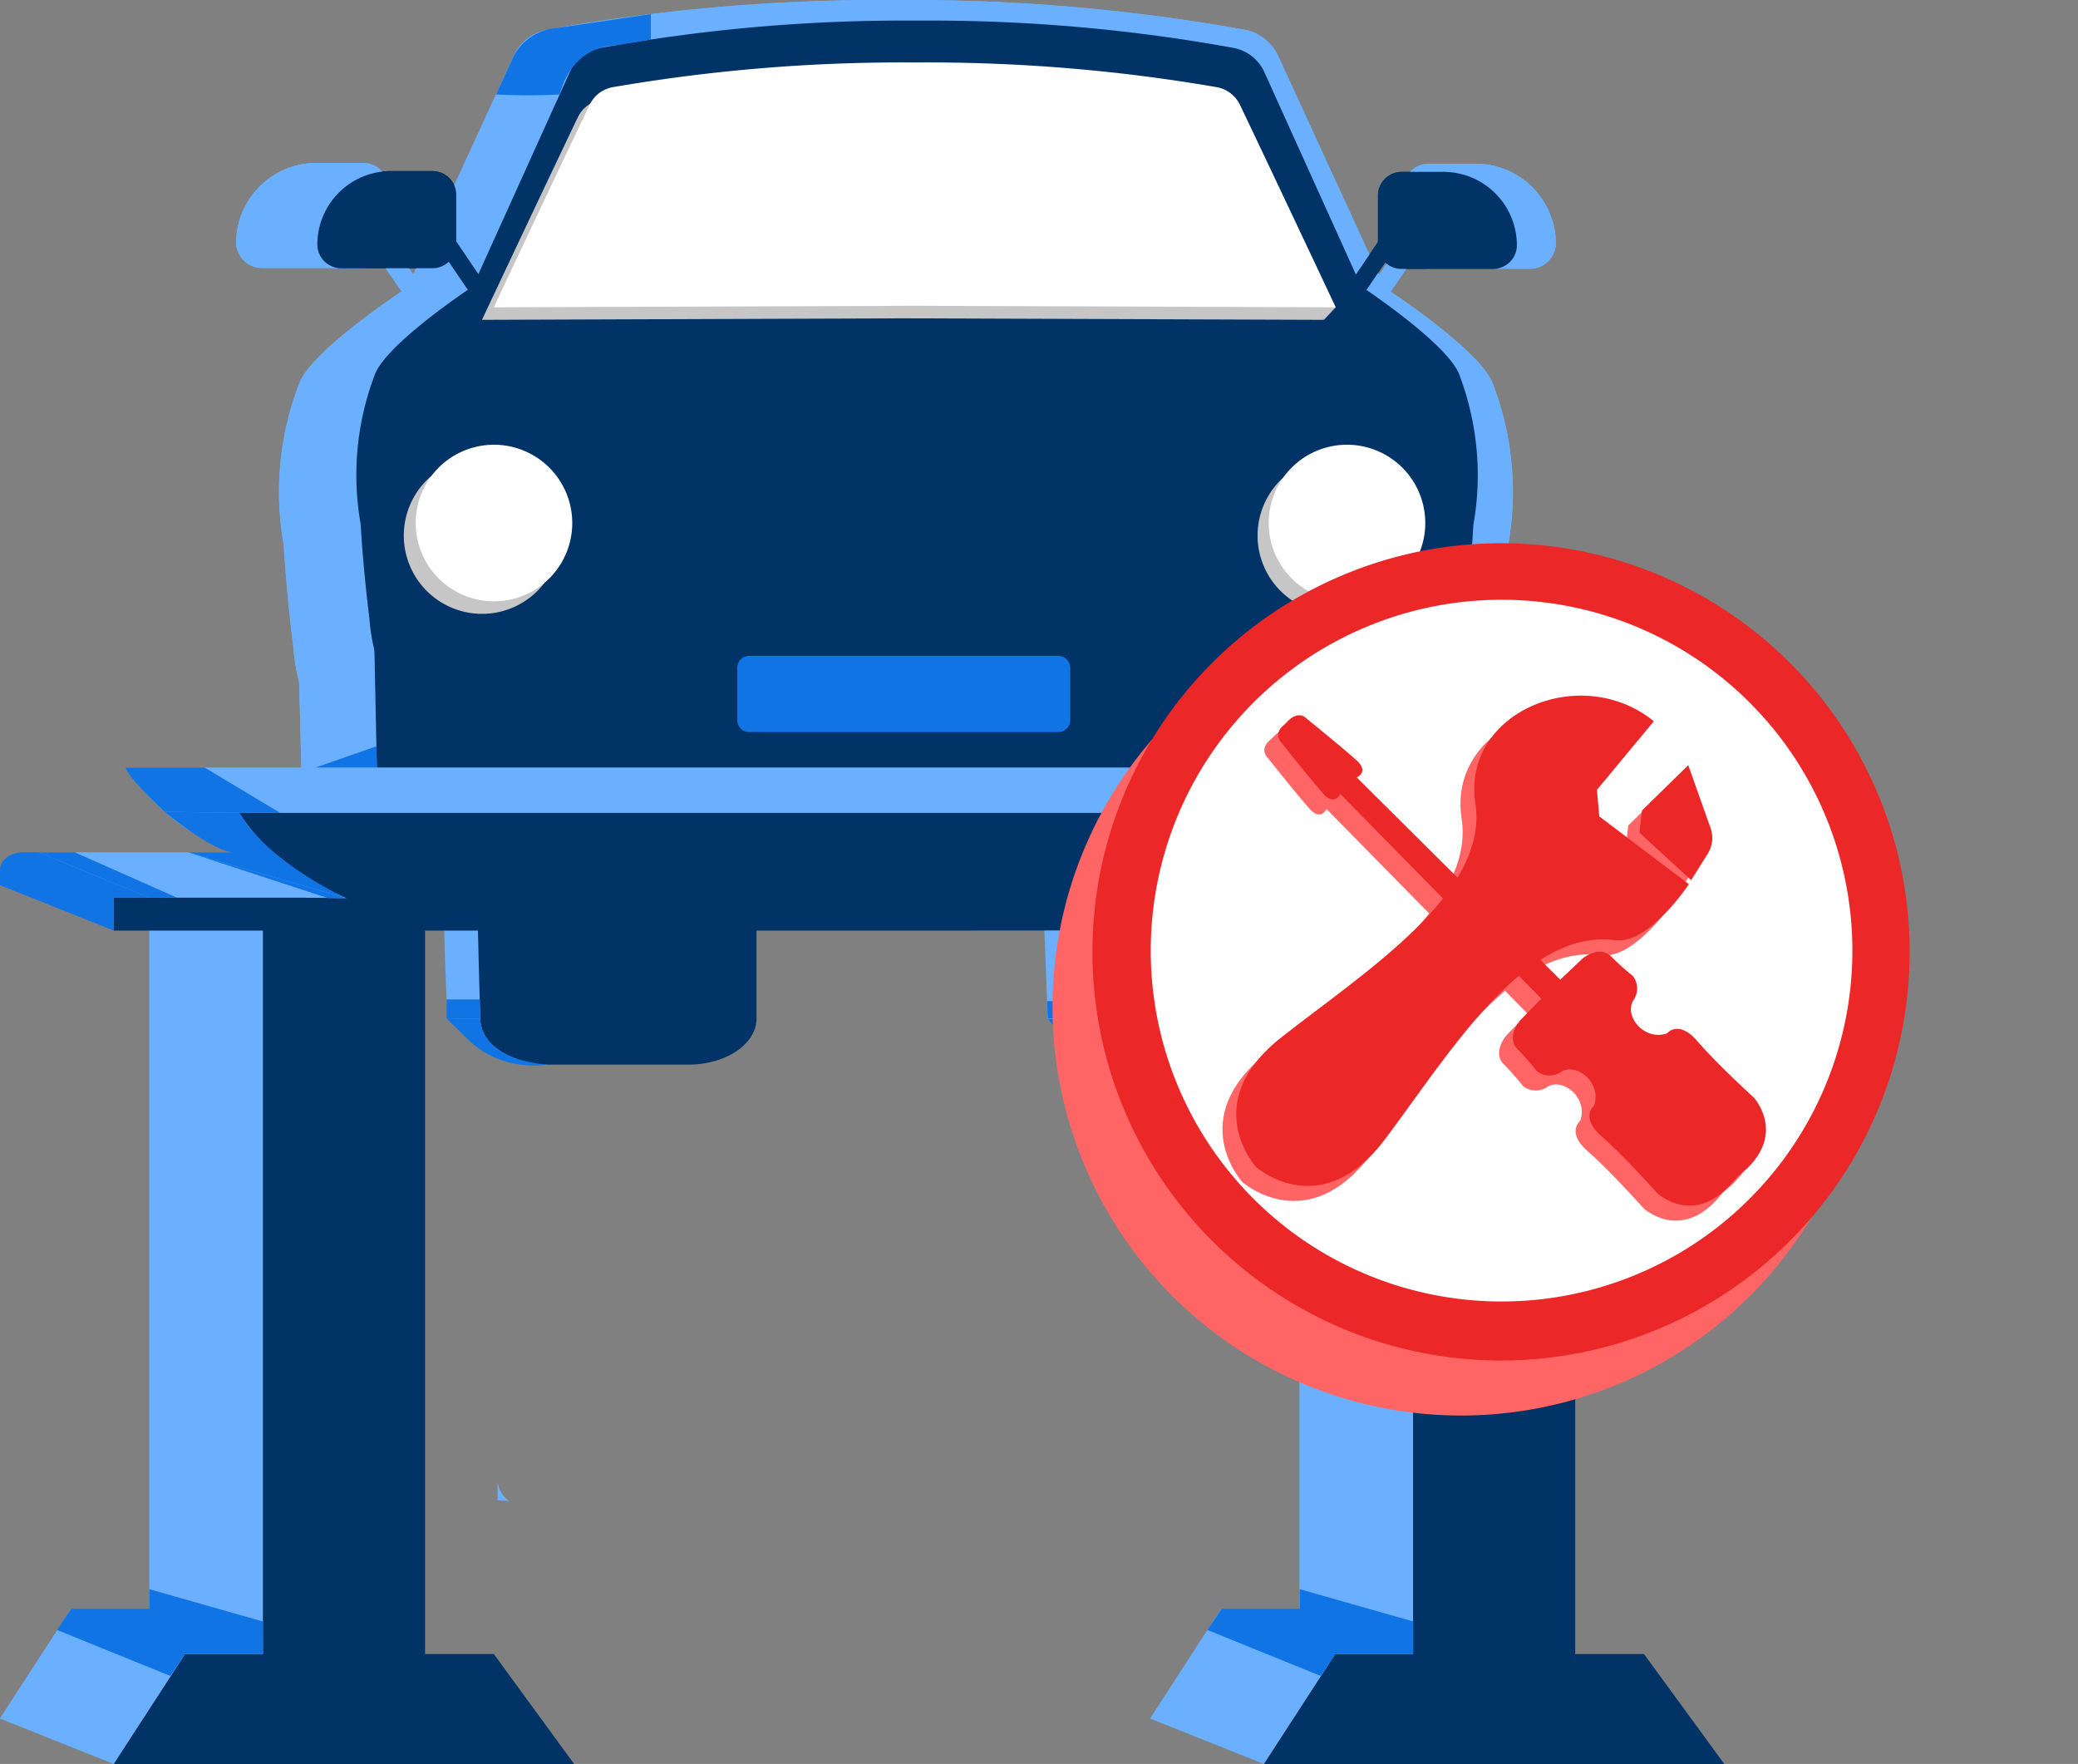 <svg xmlns="http://www.w3.org/2000/svg" xmlns:xlink="http://www.w3.org/1999/xlink" width="183.774" height="155.983" viewBox="0 0 183.774 155.983">
  <rect x="0" y="0" width="183.774" height="155.983" fill="#808080" stroke="none"/>
  <defs>
    <clipPath id="clip-path">
      <rect id="Rectangle_15629" data-name="Rectangle 15629" width="152.49" height="88.118" fill="none"/>
    </clipPath>
    <clipPath id="clip-path-2">
      <rect id="Rectangle_16620" data-name="Rectangle 16620" width="164.273" height="94.358" transform="translate(0 0)" fill="none"/>
    </clipPath>
    <clipPath id="clip-path-4">
      <rect id="Rectangle_16618" data-name="Rectangle 16618" width="46.839" height="45.099" transform="translate(88.61 32.025)" fill="none"/>
    </clipPath>
    <clipPath id="clip-path-5">
      <rect id="Rectangle_16619" data-name="Rectangle 16619" width="46.84" height="45.099" transform="translate(89.828 30.698)" fill="none"/>
    </clipPath>
  </defs>
  <g id="Group_33959" data-name="Group 33959" transform="translate(-1626.089 -525.165)">
    <g id="Group_33268" data-name="Group 33268" transform="translate(-4.756 19.644)">
      <g id="Group_32974" data-name="Group 32974" transform="translate(-24.609 -222.543)">
        <g id="Group_32926" data-name="Group 32926" transform="translate(336.801 533.693)">
          <path id="Path_57938" data-name="Path 57938" d="M958.641,130.45c-2.945.161-5.494-1.764-5.729-4.327l-.169-5.907,11.442-.1a19.605,19.605,0,0,0,6.287-4.327,16.75,16.75,0,0,0,4.1-4.98l2.069-3.239-.44,18.572c-.244,2.558-2.794,4.474-5.734,4.31Z" transform="translate(474.101 144.687)" fill="#6bb0ff"/>
          <path id="Path_57939" data-name="Path 57939" d="M877.656,130.45c-3.2.167-5.979-1.761-6.232-4.329l-.478-18.549,2.249,3.235a16.915,16.915,0,0,0,4.317,4.871,21.127,21.127,0,0,0,7.2,4.453l12.03.368v5.624c-.254,2.566-3.029,4.493-6.23,4.327Z" transform="translate(474.101 144.687)" fill="#6bb0ff"/>
          <path id="Path_57940" data-name="Path 57940" d="M975.712,83.758c-1.208-2.612-8.3-7.361-9.384-8.076l-9.519-20.707a3.271,3.271,0,0,0-2.393-1.847,165.972,165.972,0,0,0-30.291-2.6h-.657a165.971,165.971,0,0,0-30.291,2.6,3.269,3.269,0,0,0-2.394,1.847l-9.521,20.707c-1.088.718-8.176,5.464-9.384,8.076a25.485,25.485,0,0,0-1.368,14.064c.282,4.761.844,8.962.844,8.962a17.492,17.492,0,0,0,9.342,14.164,1.672,1.672,0,0,0,.786.2h84.624a1.666,1.666,0,0,0,.786-.2,17.488,17.488,0,0,0,9.344-14.164s.562-4.2.845-8.962a25.5,25.5,0,0,0-1.369-14.064" transform="translate(474.101 144.687)" fill="#6bb0ff"/>
          <path id="Path_57941" data-name="Path 57941" d="M881.484,121.986a2.539,2.539,0,0,1-1.2-.3,18.229,18.229,0,0,1-9.792-14.843s-.567-4.239-.847-8.975a26.573,26.573,0,0,1,1.444-14.46c1.133-2.451,6.5-6.277,8.982-7.956l-1.855-2.684a2.312,2.312,0,0,1-1.58.618h-8.9a2.288,2.288,0,0,1-2.3-2.269,7.088,7.088,0,0,1,7.14-7.022h4.069a2.289,2.289,0,0,1,2.3,2.265V70.82l2.155,3.137,8.886-19.329a4.13,4.13,0,0,1,3.026-2.329,167.4,167.4,0,0,1,29.435-2.614h2.688A167.36,167.36,0,0,1,954.564,52.3a4.126,4.126,0,0,1,3.025,2.329L966.492,74l2.149-3.115V66.429a2.289,2.289,0,0,1,2.3-2.267h4.071a7.09,7.09,0,0,1,7.14,7.024,2.286,2.286,0,0,1-2.3,2.263h-8.908a2.315,2.315,0,0,1-1.581-.618l-1.815,2.627-.555-.373.013.03c2.162,1.439,8.27,5.661,9.484,8.292a26.646,26.646,0,0,1,1.438,14.515c-.276,4.685-.839,8.928-.846,8.971a18.213,18.213,0,0,1-9.793,14.8,2.538,2.538,0,0,1-1.189.3Zm11.852-68.032a2.419,2.419,0,0,0-1.774,1.366L881.94,76.245l-.2.133c-2.945,1.942-8.172,5.755-9.084,7.727a25.159,25.159,0,0,0-1.306,13.614c.284,4.727.839,8.913.844,8.956a16.6,16.6,0,0,0,8.913,13.53.809.809,0,0,0,.383.1h84.62a.82.82,0,0,0,.378-.094,16.567,16.567,0,0,0,8.9-13.488c.011-.09.568-4.282.844-8.952A25.26,25.26,0,0,0,974.935,84.1c-.912-1.97-6.139-5.781-9.083-7.727l-.2-.133-9.617-20.925a2.423,2.423,0,0,0-1.776-1.368,165.605,165.605,0,0,0-29.117-2.582h-2.685a165.618,165.618,0,0,0-29.117,2.586" transform="translate(474.101 144.687)" fill="#6bb0ff"/>
          <path id="Path_57942" data-name="Path 57942" d="M890.247,97.775a7.618,7.618,0,1,1-7.617-7.493,7.556,7.556,0,0,1,7.617,7.493" transform="translate(474.101 144.687)" fill="#6bb0ff"/>
          <path id="Path_57943" data-name="Path 57943" d="M973.248,97.775a7.618,7.618,0,1,1-7.617-7.493,7.556,7.556,0,0,1,7.617,7.493" transform="translate(474.101 144.687)" fill="#6bb0ff"/>
          <path id="Path_57944" data-name="Path 57944" d="M907.953,110.323h31.631a1.218,1.218,0,0,1,1.226,1.205v5.258a1.219,1.219,0,0,1-1.226,1.206H907.953a1.219,1.219,0,0,1-1.225-1.206V111.53a1.217,1.217,0,0,1,1.225-1.207m30.976,1.852H908.608v3.967h30.321Z" transform="translate(474.101 144.687)" fill="#6bb0ff"/>
          <path id="Path_57945" data-name="Path 57945" d="M923.581,76.982l40.958.146S958.3,64.091,955.2,57.72a3.115,3.115,0,0,0-2.3-1.674,168.084,168.084,0,0,0-29.024-2.355h-.6a168.051,168.051,0,0,0-29.024,2.355,3.118,3.118,0,0,0-2.3,1.674c-3.1,6.371-9.336,19.408-9.336,19.408Z" transform="translate(474.101 144.687)" fill="#6bb0ff"/>
          <path id="Path_57946" data-name="Path 57946" d="M895.964,124.3l-2.405,2.492-1.446-2.813Z" transform="translate(474.101 144.687)" fill="#6bb0ff"/>
          <path id="Path_57947" data-name="Path 57947" d="M874.544,66.652l-2.267,2.318L881.9,73.54l2.769,3.727,2.547-2.091-5.322-5.933Z" transform="translate(474.101 144.687)" fill="#6bb0ff"/>
          <path id="Path_57948" data-name="Path 57948" d="M959.2,126.121a4.351,4.351,0,0,1-4.61-4l-.137-5.457,9.209-.1a15.919,15.919,0,0,0,5.06-4,15.214,15.214,0,0,0,3.3-4.6l1.665-2.993-.354,17.158a4.071,4.071,0,0,1-2.488,3.533,4.788,4.788,0,0,1-2.126.449Z" transform="translate(474.101 144.687)" fill="#013366"/>
          <path id="Path_57949" data-name="Path 57949" d="M882.593,126.121a4.351,4.351,0,0,1-4.62-4l-.354-17.137,1.667,2.989a15.059,15.059,0,0,0,3.2,4.5,15.6,15.6,0,0,0,5.341,4.114l8.918.34v5.2a4.352,4.352,0,0,1-4.619,4Z" transform="translate(474.101 144.687)" fill="#013366"/>
          <path id="Path_57950" data-name="Path 57950" d="M972.837,82.985c-1.1-2.413-7.542-6.8-8.529-7.461l-8.651-19.13a2.984,2.984,0,0,0-2.176-1.707,148.535,148.535,0,0,0-27.53-2.4h-.6a148.453,148.453,0,0,0-27.531,2.4,2.981,2.981,0,0,0-2.175,1.707l-8.654,19.13c-.989.663-7.431,5.048-8.528,7.461a23.91,23.91,0,0,0-1.245,12.993c.258,4.4.768,8.279.768,8.279a16.173,16.173,0,0,0,8.491,13.086,1.5,1.5,0,0,0,.714.182h76.913a1.5,1.5,0,0,0,.714-.182,16.174,16.174,0,0,0,8.493-13.086s.51-3.88.767-8.279a23.91,23.91,0,0,0-1.244-12.993" transform="translate(474.101 144.687)" fill="#013366"/>
          <path id="Path_57951" data-name="Path 57951" d="M887.2,118.3a2.284,2.284,0,0,1-1.085-.277,16.86,16.86,0,0,1-8.9-13.713s-.514-3.916-.769-8.291a24.918,24.918,0,0,1,1.313-13.359c1.028-2.265,5.906-5.8,8.163-7.35l-1.686-2.48a2.081,2.081,0,0,1-1.435.571h-8.09a2.1,2.1,0,0,1-2.095-2.1,6.5,6.5,0,0,1,6.49-6.488h3.7a2.1,2.1,0,0,1,2.095,2.093v4.12l1.958,2.9,8.078-17.857a3.758,3.758,0,0,1,2.749-2.152,149.743,149.743,0,0,1,26.753-2.415h2.443a149.694,149.694,0,0,1,26.741,2.415,3.758,3.758,0,0,1,2.749,2.152l8.092,17.892,1.954-2.878V66.976a2.1,2.1,0,0,1,2.095-2.094h3.7a6.5,6.5,0,0,1,6.49,6.489,2.1,2.1,0,0,1-2.095,2.091H968.5a2.081,2.081,0,0,1-1.442-.576L965.4,75.321c2.26,1.555,7.12,5.081,8.15,7.342a25,25,0,0,1,1.308,13.41c-.251,4.328-.764,8.248-.77,8.287a16.836,16.836,0,0,1-8.9,13.67,2.263,2.263,0,0,1-1.08.275Zm10.772-62.852a2.2,2.2,0,0,0-1.612,1.262l-8.744,19.332-.184.123c-2.676,1.793-7.427,5.316-8.256,7.138a23.6,23.6,0,0,0-1.187,12.577c.257,4.367.762,8.234.768,8.274a15.342,15.342,0,0,0,8.1,12.5.731.731,0,0,0,.348.091h76.909a.726.726,0,0,0,.344-.087,15.321,15.321,0,0,0,8.088-12.461c.01-.083.516-3.956.767-8.269A23.69,23.69,0,0,0,972.131,83.3c-.828-1.82-5.579-5.341-8.255-7.138l-.184-.123-8.743-19.332a2.207,2.207,0,0,0-1.614-1.264,148.158,148.158,0,0,0-26.462-2.385h-2.441a148.183,148.183,0,0,0-26.464,2.389" transform="translate(474.101 144.687)" fill="#013366"/>
          <path id="Path_57952" data-name="Path 57952" d="M894.109,97.042a6.923,6.923,0,1,1-6.923-6.923,6.923,6.923,0,0,1,6.923,6.923" transform="translate(474.101 144.687)" fill="#c6c6c6"/>
          <path id="Path_57953" data-name="Path 57953" d="M969.613,97.042a6.922,6.922,0,1,1-6.923-6.923,6.923,6.923,0,0,1,6.923,6.923" transform="translate(474.101 144.687)" fill="#c6c6c6"/>
          <path id="Path_57954" data-name="Path 57954" d="M895.161,95.934a6.923,6.923,0,1,1-6.923-6.923,6.923,6.923,0,0,1,6.923,6.923" transform="translate(474.101 144.687)" fill="#fff"/>
          <path id="Path_57955" data-name="Path 57955" d="M970.6,95.934a6.923,6.923,0,1,1-6.923-6.923,6.923,6.923,0,0,1,6.923,6.923" transform="translate(474.101 144.687)" fill="#fff"/>
          <path id="Path_57956" data-name="Path 57956" d="M924.406,77.833l37.226.134s-5.667-12.043-8.485-17.929a2.836,2.836,0,0,0-2.093-1.547,150.445,150.445,0,0,0-26.379-2.176h-.542a150.444,150.444,0,0,0-26.379,2.176,2.836,2.836,0,0,0-2.093,1.547c-2.818,5.886-8.485,17.929-8.485,17.929Z" transform="translate(474.101 144.687)" fill="#c6c6c6"/>
          <path id="Path_57957" data-name="Path 57957" d="M961.634,77.967l1.058-1.123s-2.266-.918-2.249-.865,1.191,1.988,1.191,1.988" transform="translate(474.101 144.687)" fill="#c6c6c6"/>
          <path id="Path_57958" data-name="Path 57958" d="M925.456,76.725l37.226.134S957.015,64.816,954.2,58.93a2.837,2.837,0,0,0-2.093-1.547,150.444,150.444,0,0,0-26.379-2.176h-.542A150.444,150.444,0,0,0,898.8,57.383a2.836,2.836,0,0,0-2.093,1.547c-2.818,5.886-8.485,17.929-8.485,17.929Z" transform="translate(474.101 144.687)" fill="#fff"/>
          <path id="Path_57959" data-name="Path 57959" d="M902.107,50.93l-8.289,1.228a4.719,4.719,0,0,0-3.825,2.47l-1.567,3.408a54.22,54.22,0,0,0,5.616,0c.088-.193.872-4.122,4.958-4.348l3.107-.5Z" transform="translate(474.101 144.687)" fill="#1074e5"/>
          <path id="Path_57960" data-name="Path 57960" d="M871.215,117.992l.19,7.39a4.875,4.875,0,0,0,4.735,5.078l5.176-.01,1.277-4.329s-4.26-.222-4.589-4.41l-.164-6.033" transform="translate(474.101 144.687)" fill="#1074e5"/>
          <path id="Path_57961" data-name="Path 57961" d="M910.81,114.419a1.06,1.06,0,0,1-1.059-1.059v-4.618a1.06,1.06,0,0,1,1.059-1.06h27.334a1.062,1.062,0,0,1,1.06,1.06v4.618a1.062,1.062,0,0,1-1.06,1.06Z" transform="translate(474.101 144.687)" fill="#1074e5"/>
          <path id="Path_58177" data-name="Path 58177" d="M935.835,107.979V105.37h5.8v2.716Z" transform="translate(474.101 144.687)" fill="#6bb0ff"/>
          <path id="Path_62449" data-name="Path 62449" d="M958.641,130.45c-2.945.161-5.494-1.764-5.729-4.327l-.169-5.907,11.442-.1a19.605,19.605,0,0,0,6.287-4.327,16.75,16.75,0,0,0,4.1-4.98l2.069-3.239-.44,18.572c-.244,2.558-2.794,4.474-5.734,4.31Z" transform="translate(474.101 144.687)" fill="#6bb0ff"/>
          <path id="Path_62450" data-name="Path 62450" d="M877.656,130.45c-3.2.167-5.979-1.761-6.232-4.329l-.478-18.549,2.249,3.235a16.915,16.915,0,0,0,4.317,4.871,21.127,21.127,0,0,0,7.2,4.453l12.03.368v5.624c-.254,2.566-3.029,4.493-6.23,4.327Z" transform="translate(474.101 144.687)" fill="#6bb0ff"/>
          <path id="Path_62451" data-name="Path 62451" d="M975.712,83.758c-1.208-2.612-8.3-7.361-9.384-8.076l-9.519-20.707a3.271,3.271,0,0,0-2.393-1.847,165.972,165.972,0,0,0-30.291-2.6h-.657a165.971,165.971,0,0,0-30.291,2.6,3.269,3.269,0,0,0-2.394,1.847l-9.521,20.707c-1.088.718-8.176,5.464-9.384,8.076a25.485,25.485,0,0,0-1.368,14.064c.282,4.761.844,8.962.844,8.962a17.492,17.492,0,0,0,9.342,14.164,1.672,1.672,0,0,0,.786.2h84.624a1.666,1.666,0,0,0,.786-.2,17.488,17.488,0,0,0,9.344-14.164s.562-4.2.845-8.962a25.5,25.5,0,0,0-1.369-14.064" transform="translate(474.101 144.687)" fill="#6bb0ff"/>
          <path id="Path_62452" data-name="Path 62452" d="M881.484,121.986a2.539,2.539,0,0,1-1.2-.3,18.229,18.229,0,0,1-9.792-14.843s-.567-4.239-.847-8.975a26.573,26.573,0,0,1,1.444-14.46c1.133-2.451,6.5-6.277,8.982-7.956l-1.855-2.684a2.312,2.312,0,0,1-1.58.618h-8.9a2.288,2.288,0,0,1-2.3-2.269,7.088,7.088,0,0,1,7.14-7.022h4.069a2.289,2.289,0,0,1,2.3,2.265V70.82l2.155,3.137,8.886-19.329a4.13,4.13,0,0,1,3.026-2.329,167.4,167.4,0,0,1,29.435-2.614h2.688A167.36,167.36,0,0,1,954.564,52.3a4.126,4.126,0,0,1,3.025,2.329L966.492,74l2.149-3.115V66.429a2.289,2.289,0,0,1,2.3-2.267h4.071a7.09,7.09,0,0,1,7.14,7.024,2.286,2.286,0,0,1-2.3,2.263h-8.908a2.315,2.315,0,0,1-1.581-.618l-1.815,2.627-.555-.373.013.03c2.162,1.439,8.27,5.661,9.484,8.292a26.646,26.646,0,0,1,1.438,14.515c-.276,4.685-.839,8.928-.846,8.971a18.213,18.213,0,0,1-9.793,14.8,2.538,2.538,0,0,1-1.189.3Zm11.852-68.032a2.419,2.419,0,0,0-1.774,1.366L881.94,76.245l-.2.133c-2.945,1.942-8.172,5.755-9.084,7.727a25.159,25.159,0,0,0-1.306,13.614c.284,4.727.839,8.913.844,8.956a16.6,16.6,0,0,0,8.913,13.53.809.809,0,0,0,.383.1h84.62a.82.82,0,0,0,.378-.094,16.567,16.567,0,0,0,8.9-13.488c.011-.09.568-4.282.844-8.952A25.26,25.26,0,0,0,974.935,84.1c-.912-1.97-6.139-5.781-9.083-7.727l-.2-.133-9.617-20.925a2.423,2.423,0,0,0-1.776-1.368,165.605,165.605,0,0,0-29.117-2.582h-2.685a165.618,165.618,0,0,0-29.117,2.586" transform="translate(474.101 144.687)" fill="#6bb0ff"/>
          <path id="Path_62453" data-name="Path 62453" d="M890.247,97.775a7.618,7.618,0,1,1-7.617-7.493,7.556,7.556,0,0,1,7.617,7.493" transform="translate(474.101 144.687)" fill="#6bb0ff"/>
          <path id="Path_62454" data-name="Path 62454" d="M973.248,97.775a7.618,7.618,0,1,1-7.617-7.493,7.556,7.556,0,0,1,7.617,7.493" transform="translate(474.101 144.687)" fill="#6bb0ff"/>
          <path id="Path_62455" data-name="Path 62455" d="M907.953,110.323h31.631a1.218,1.218,0,0,1,1.226,1.205v5.258a1.219,1.219,0,0,1-1.226,1.206H907.953a1.219,1.219,0,0,1-1.225-1.206V111.53a1.217,1.217,0,0,1,1.225-1.207m30.976,1.852H908.608v3.967h30.321Z" transform="translate(474.101 144.687)" fill="#6bb0ff"/>
          <path id="Path_62456" data-name="Path 62456" d="M923.581,76.982l40.958.146S958.3,64.091,955.2,57.72a3.115,3.115,0,0,0-2.3-1.674,168.084,168.084,0,0,0-29.024-2.355h-.6a168.051,168.051,0,0,0-29.024,2.355,3.118,3.118,0,0,0-2.3,1.674c-3.1,6.371-9.336,19.408-9.336,19.408Z" transform="translate(474.101 144.687)" fill="#6bb0ff"/>
          <path id="Path_62457" data-name="Path 62457" d="M895.964,124.3l-2.405,2.492-1.446-2.813Z" transform="translate(474.101 144.687)" fill="#6bb0ff"/>
          <path id="Path_62458" data-name="Path 62458" d="M874.544,66.652l-2.267,2.318L881.9,73.54l2.769,3.727,2.547-2.091-5.322-5.933Z" transform="translate(474.101 144.687)" fill="#6bb0ff"/>
          <path id="Path_62459" data-name="Path 62459" d="M959.2,126.121a4.351,4.351,0,0,1-4.61-4l-.137-5.457,9.209-.1a15.919,15.919,0,0,0,5.06-4,15.214,15.214,0,0,0,3.3-4.6l1.665-2.993-.354,17.158a4.071,4.071,0,0,1-2.488,3.533,4.788,4.788,0,0,1-2.126.449Z" transform="translate(474.101 144.687)" fill="#013366"/>
          <path id="Path_62460" data-name="Path 62460" d="M882.593,126.121a4.351,4.351,0,0,1-4.62-4l-.354-17.137,1.667,2.989a15.059,15.059,0,0,0,3.2,4.5,15.6,15.6,0,0,0,5.341,4.114l8.918.34v5.2a4.352,4.352,0,0,1-4.619,4Z" transform="translate(474.101 144.687)" fill="#013366"/>
          <path id="Path_62461" data-name="Path 62461" d="M972.837,82.985c-1.1-2.413-7.542-6.8-8.529-7.461l-8.651-19.13a2.984,2.984,0,0,0-2.176-1.707,148.535,148.535,0,0,0-27.53-2.4h-.6a148.453,148.453,0,0,0-27.531,2.4,2.981,2.981,0,0,0-2.175,1.707l-8.654,19.13c-.989.663-7.431,5.048-8.528,7.461a23.91,23.91,0,0,0-1.245,12.993c.258,4.4.768,8.279.768,8.279a16.173,16.173,0,0,0,8.491,13.086,1.5,1.5,0,0,0,.714.182h76.913a1.5,1.5,0,0,0,.714-.182,16.174,16.174,0,0,0,8.493-13.086s.51-3.88.767-8.279a23.91,23.91,0,0,0-1.244-12.993" transform="translate(474.101 144.687)" fill="#013366"/>
          <path id="Path_62462" data-name="Path 62462" d="M887.2,118.3a2.284,2.284,0,0,1-1.085-.277,16.86,16.86,0,0,1-8.9-13.713s-.514-3.916-.769-8.291a24.918,24.918,0,0,1,1.313-13.359c1.028-2.265,5.906-5.8,8.163-7.35l-1.686-2.48a2.081,2.081,0,0,1-1.435.571h-8.09a2.1,2.1,0,0,1-2.095-2.1,6.5,6.5,0,0,1,6.49-6.488h3.7a2.1,2.1,0,0,1,2.095,2.093v4.12l1.958,2.9,8.078-17.857a3.758,3.758,0,0,1,2.749-2.152,149.743,149.743,0,0,1,26.753-2.415h2.443a149.694,149.694,0,0,1,26.741,2.415,3.758,3.758,0,0,1,2.749,2.152l8.092,17.892,1.954-2.878V66.976a2.1,2.1,0,0,1,2.095-2.094h3.7a6.5,6.5,0,0,1,6.49,6.489,2.1,2.1,0,0,1-2.095,2.091H968.5a2.081,2.081,0,0,1-1.442-.576L965.4,75.321c2.26,1.555,7.12,5.081,8.15,7.342a25,25,0,0,1,1.308,13.41c-.251,4.328-.764,8.248-.77,8.287a16.836,16.836,0,0,1-8.9,13.67,2.263,2.263,0,0,1-1.08.275Zm10.772-62.852a2.2,2.2,0,0,0-1.612,1.262l-8.744,19.332-.184.123c-2.676,1.793-7.427,5.316-8.256,7.138a23.6,23.6,0,0,0-1.187,12.577c.257,4.367.762,8.234.768,8.274a15.342,15.342,0,0,0,8.1,12.5.731.731,0,0,0,.348.091h76.909a.726.726,0,0,0,.344-.087,15.321,15.321,0,0,0,8.088-12.461c.01-.083.516-3.956.767-8.269A23.69,23.69,0,0,0,972.131,83.3c-.828-1.82-5.579-5.341-8.255-7.138l-.184-.123-8.743-19.332a2.207,2.207,0,0,0-1.614-1.264,148.158,148.158,0,0,0-26.462-2.385h-2.441a148.183,148.183,0,0,0-26.464,2.389" transform="translate(474.101 144.687)" fill="#013366"/>
          <path id="Path_62463" data-name="Path 62463" d="M894.109,97.042a6.923,6.923,0,1,1-6.923-6.923,6.923,6.923,0,0,1,6.923,6.923" transform="translate(474.101 144.687)" fill="#c6c6c6"/>
          <path id="Path_62464" data-name="Path 62464" d="M969.613,97.042a6.922,6.922,0,1,1-6.923-6.923,6.923,6.923,0,0,1,6.923,6.923" transform="translate(474.101 144.687)" fill="#c6c6c6"/>
          <path id="Path_62465" data-name="Path 62465" d="M895.161,95.934a6.923,6.923,0,1,1-6.923-6.923,6.923,6.923,0,0,1,6.923,6.923" transform="translate(474.101 144.687)" fill="#fff"/>
          <path id="Path_62466" data-name="Path 62466" d="M970.6,95.934a6.923,6.923,0,1,1-6.923-6.923,6.923,6.923,0,0,1,6.923,6.923" transform="translate(474.101 144.687)" fill="#fff"/>
          <path id="Path_62467" data-name="Path 62467" d="M924.406,77.833l37.226.134s-5.667-12.043-8.485-17.929a2.836,2.836,0,0,0-2.093-1.547,150.445,150.445,0,0,0-26.379-2.176h-.542a150.444,150.444,0,0,0-26.379,2.176,2.836,2.836,0,0,0-2.093,1.547c-2.818,5.886-8.485,17.929-8.485,17.929Z" transform="translate(474.101 144.687)" fill="#c6c6c6"/>
          <path id="Path_62468" data-name="Path 62468" d="M961.634,77.967l1.058-1.123s-2.266-.918-2.249-.865,1.191,1.988,1.191,1.988" transform="translate(474.101 144.687)" fill="#c6c6c6"/>
          <path id="Path_62469" data-name="Path 62469" d="M925.456,76.725l37.226.134S957.015,64.816,954.2,58.93a2.837,2.837,0,0,0-2.093-1.547,150.444,150.444,0,0,0-26.379-2.176h-.542A150.444,150.444,0,0,0,898.8,57.383a2.836,2.836,0,0,0-2.093,1.547c-2.818,5.886-8.485,17.929-8.485,17.929Z" transform="translate(474.101 144.687)" fill="#fff"/>
          <path id="Path_62470" data-name="Path 62470" d="M902.107,50.93l-8.289,1.228a4.719,4.719,0,0,0-3.825,2.47l-1.567,3.408a54.22,54.22,0,0,0,5.616,0c.088-.193.872-4.122,4.958-4.348l3.107-.5Z" transform="translate(474.101 144.687)" fill="#1074e5"/>
          <path id="Path_62471" data-name="Path 62471" d="M871.215,117.992l.19,7.39a4.875,4.875,0,0,0,4.735,5.078l5.176-.01,1.277-4.329s-4.26-.222-4.589-4.41l-.164-6.033" transform="translate(474.101 144.687)" fill="#1074e5"/>
          <path id="Path_62472" data-name="Path 62472" d="M910.81,114.419a1.06,1.06,0,0,1-1.059-1.059v-4.618a1.06,1.06,0,0,1,1.059-1.06h27.334a1.062,1.062,0,0,1,1.06,1.06v4.618a1.062,1.062,0,0,1-1.06,1.06Z" transform="translate(474.101 144.687)" fill="#1074e5"/>
        </g>
      </g>
      <g id="Group_32975" data-name="Group 32975" transform="translate(1630.845 573.388)">
        <g id="Group_30233" data-name="Group 30233" clip-path="url(#clip-path)">
          <path id="Path_56553" data-name="Path 56553" d="M75.341,22.284a.1.1,0,0,0,.013.06H71.965c-.039-.05-.064-.08-.064-.08l-.034-1.53Z" transform="translate(20.736 -0.083)" fill="#6bb0ff"/>
          <path id="Path_56554" data-name="Path 56554" d="M131.91,0a17.594,17.594,0,0,1-3.556,4.014A22.731,22.731,0,0,1,122.581,7.5c-.052.02-.09.04-.142.06a3.793,3.793,0,0,1-1.43.279h-13V18.187c0,2.241-2.706,4.074-6.017,4.074H93.628V22.2c-.064-2.341-.142-4.622-.193-6.912-.013-.289-.013-.578-.026-.867H83.461c-.013-.857-.039-1.713-.064-2.57a2.975,2.975,0,0,0-.013-.339v-.239c-.013-.289-.013-.578-.026-.867-.013-.857-.052-1.7-.064-2.57H54.366V18.187c0,2.241-2.693,4.074-6.017,4.074L42.737,23.3a7.939,7.939,0,0,1-.85-.04c-2.925-.279-4.8-.71-4.881-2.751-.318-7.714-.158-6.529-.21-8.63a3.559,3.559,0,0,0-.045-.367l.294-.239c-.013-.289-.013-.578-.026-.867-.013-.857-.052-1.7-.064-2.57H19.524a3.616,3.616,0,0,1-1.43-.289c-.039-.02-.077-.03-.116-.05A19.981,19.981,0,0,1,8.623,0Z" transform="translate(2.488)" fill="#6bb0ff"/>
          <path id="Path_56555" data-name="Path 56555" d="M114.915,74.413V10.438H27.539V74.413h6.082l7.1,9.721H0l6.3-9.721H13.2V10.438H10.492L5.531,8.406,3.392,7.53h129.73v2.908h-3.866V74.413h6.082l7.1,9.721H101.72l6.3-9.721Z" transform="translate(0.001 -0.03)" fill="#6bb0ff"/>
          <path id="Path_56556" data-name="Path 56556" d="M139.71,4.03a20.157,20.157,0,0,1-9.329,7.5c-.052.02-.09.04-.142.06a3.794,3.794,0,0,1-1.43.279h-13V22.217c0,2.151-2.5,3.924-5.631,4.064-.129.01-.258.01-.387.01H97.382c-.129,0-.258,0-.387-.01h-.052c-.026,0-.052-.01-.077-.01-.084-.007-.218-.022-.37-.042a7.194,7.194,0,0,1-3.212-1.054,2.608,2.608,0,0,1-.451-.309,4.4,4.4,0,0,1-.657-.627A1.841,1.841,0,0,1,92,24a3.245,3.245,0,0,1-.309-.518,2.109,2.109,0,0,1-.129-.289,2.636,2.636,0,0,1-.09-.3,2.177,2.177,0,0,1-.064-.279,3.178,3.178,0,0,1-.026-.339v-.06c-.064-2.341-.142-4.622-.193-6.912-.013-.289-.013-.578-.026-.867-.013-.857-.052-1.7-.064-2.57H62.166V22.217c0,2.241-2.693,4.074-6.017,4.074h-12.4a7.213,7.213,0,0,1-4.768-1.6,3.681,3.681,0,0,1-.425-.418,2.8,2.8,0,0,1-.18-.229,2.71,2.71,0,0,1-.322-.538,2.11,2.11,0,0,1-.129-.289,2.613,2.613,0,0,1-.193-.936v-.06c-.064-2.341-.129-4.622-.18-6.912-.013-.289-.013-.578-.026-.867-.013-.857-.052-1.7-.064-2.57H27.324a3.616,3.616,0,0,1-1.43-.289s-.039-.02-.1-.05h-.013a.581.581,0,0,0-.116-.05c-.34-.141-.666-.3-1-.462-.186-.086-.372-.171-.55-.255l-.232-.12c-.142-.07-.283-.139-.412-.219-.116-.06-.219-.12-.322-.179-.013,0-.013-.01-.013-.01a.291.291,0,0,0-.129-.06,21.5,21.5,0,0,1-3.26-2.321c-.129-.11-.258-.219-.387-.339A17.065,17.065,0,0,1,16.423,4.03Z" transform="translate(4.739 -0.016)" fill="#013366"/>
          <path id="Path_56557" data-name="Path 56557" d="M137.057,14.468V78.443h6.082l7.1,9.721H109.521l2.6-4.014,3.7-5.707h6.894V14.468H35.339V78.443h6.082l7.1,9.721H7.8l2.6-4.014,3.7-5.707H21V14.468H7.8V11.56H150.239v2.908Z" transform="translate(2.252 -0.046)" fill="#013366"/>
          <path id="Path_56558" data-name="Path 56558" d="M10.052,88.414,0,84.4l6.3-9.721,10.052,4.014Z" transform="translate(0 -0.297)" fill="#6bb0ff"/>
          <path id="Path_56559" data-name="Path 56559" d="M88.992,88.414,78.94,84.4l6.3-9.721,10.052,4.014Z" transform="translate(22.777 -0.297)" fill="#6bb0ff"/>
          <path id="Path_56560" data-name="Path 56560" d="M13.609,8.41,11.96,11.547,9.254,10.442,4.294,8.41Z" transform="translate(1.239 -0.033)" fill="#6bb0ff"/>
          <path id="Path_56561" data-name="Path 56561" d="M24.608,11.6s-2.5-1.128-2.757-1.341-.979.069-.979.069.182.9.171.931a2.414,2.414,0,0,0,0,.291Z" transform="translate(6.022 -0.041)" fill="#6bb0ff"/>
          <path id="Path_56562" data-name="Path 56562" d="M39.645,26.363s-5.811-.2-6.017-4.074H30.65l1.935,1.888a7.906,7.906,0,0,0,3.792,2.04,9.1,9.1,0,0,0,3.268.145" transform="translate(8.844 -0.089)" fill="#1074e5"/>
          <path id="Path_56563" data-name="Path 56563" d="M80.924,26.354a10.716,10.716,0,0,1-8.981-4c-.039-.05,3.376-.06,3.376-.06a.1.1,0,0,0,.013.06,1.455,1.455,0,0,0,.052.339,2.177,2.177,0,0,0,.064.279,2.634,2.634,0,0,0,.09.3,2.11,2.11,0,0,0,.129.289,3.246,3.246,0,0,0,.309.518,1.839,1.839,0,0,0,.18.239,4.4,4.4,0,0,0,.657.627,2.607,2.607,0,0,0,.451.309A8.438,8.438,0,0,0,80.477,26.3c.125.012.242.036.37.042.026,0,.052.01.077.01" transform="translate(20.758 -0.089)" fill="#1074e5"/>
          <path id="Path_56566" data-name="Path 56566" d="M34.154,63.342v1.7l1.023.081a2.4,2.4,0,0,1-1.023-1.78" transform="translate(9.854 -0.252)" fill="#6bb0ff"/>
          <path id="Path_56573" data-name="Path 56573" d="M71.98,22.269l-.3-7.789h3.531l.193,7.839Z" transform="translate(20.683 -0.058)" fill="#6bb0ff"/>
          <path id="Path_56574" data-name="Path 56574" d="M71.926,22.294l-.059-1.56h3.447l.04,1.61Z" transform="translate(20.737 -0.083)" fill="#1074e5"/>
          <path id="Path_56575" data-name="Path 56575" d="M33.584,20.593H30.65v1.69h2.978Z" transform="translate(8.844 -0.082)" fill="#1074e5"/>
          <path id="Path_56576" data-name="Path 56576" d="M13.2,11.544H10.054v2.908L0,10.438V9.094A1.462,1.462,0,0,1,.815,7.849,2.392,2.392,0,0,1,2.026,7.53H3.392l2.139.876,4.961,2.032Z" transform="translate(0.001 -0.03)" fill="#1074e5"/>
          <path id="Path_56577" data-name="Path 56577" d="M2.633,7.53H5.842L14.9,11.544h-2.46Z" transform="translate(0.76 -0.03)" fill="#1074e5"/>
          <path id="Path_56578" data-name="Path 56578" d="M22.12,75.811,12.07,72.951v1.722h-6.9L3.915,76.561l10.021,4.063,1.289-1.937h6.9Z" transform="translate(1.13 -0.291)" fill="#1074e5"/>
          <path id="Path_56579" data-name="Path 56579" d="M101.079,75.811l-10.051-2.86v1.722h-6.9l-1.258,1.888,10.021,4.063,1.289-1.937h6.9Z" transform="translate(23.912 -0.291)" fill="#1074e5"/>
          <path id="Path_56580" data-name="Path 56580" d="M13.379,7.516H17.21c-1.951-.295-5.92-3.581-5.92-3.581l6.615.095c2.594,4.431,9.467,7.549,9.467,7.549Z" transform="translate(3.258 -0.016)" fill="#1074e5"/>
          <path id="Path_56581" data-name="Path 56581" d="M12.911,7.53l12.325,4.04,1.669.023" transform="translate(3.725 -0.03)" fill="#1074e5"/>
          <path id="Path_56582" data-name="Path 56582" d="M12.06,3.919S8.828.926,8.623,0H15.6l6.69,4.014H18.674" transform="translate(2.488)" fill="#1074e5"/>
          <path id="Path_56583" data-name="Path 56583" d="M115.305,4.014,105.255,0l-4.25,4.014Z" transform="translate(29.144 0)" fill="#6bb0ff"/>
          <path id="Path_56584" data-name="Path 56584" d="M122.232,11.538l-9.579-5.457s-3.638,4.118-7.791,5.457Z" transform="translate(30.257 -0.024)" fill="#6bb0ff"/>
        </g>
      </g>
      <g id="Group_32973" data-name="Group 32973" transform="translate(17.365 -47.465)">
        <rect id="Rectangle_16617" data-name="Rectangle 16617" width="164.273" height="94.358" transform="translate(1625.405 569.43)" fill="none"/>
      </g>
    </g>
    <g id="Group_33272" data-name="Group 33272" transform="translate(-4.756 -158.477)">
      <g id="Group_33269" data-name="Group 33269" transform="translate(1650.346 714.455)" clip-path="url(#clip-path-2)">
        <path id="Path_65467" data-name="Path 65467" d="M109.717,91.858a33.517,33.517,0,1,1,13.092-2.642,33.427,33.427,0,0,1-13.092,2.642" fill="#ff6565"/>
        <path id="Path_65468" data-name="Path 65468" d="M109.717,27.087a31.026,31.026,0,1,0,12.118,2.445,30.938,30.938,0,0,0-12.118-2.445m0-5A36.136,36.136,0,1,1,73.581,58.223a36.136,36.136,0,0,1,36.136-36.136" fill="#ff6565"/>
        <path id="Path_65469" data-name="Path 65469" d="M113.248,87a33.517,33.517,0,1,1,13.092-2.642A33.427,33.427,0,0,1,113.248,87" fill="#fff"/>
        <path id="Path_65470" data-name="Path 65470" d="M113.248,22.224a31.026,31.026,0,1,0,12.118,2.445,30.938,30.938,0,0,0-12.118-2.445m0-5A36.136,36.136,0,1,1,77.112,53.36a36.136,36.136,0,0,1,36.136-36.136" fill="#eb2727"/>
      </g>
      <g id="Group_33270" data-name="Group 33270" transform="translate(1650.346 714.455)">
        <g id="Group_32113" data-name="Group 32113" clip-path="url(#clip-path-4)">
          <path id="Path_62886" data-name="Path 62886" d="M122.11,53.654c-8-1.069-14.669,10.057-20.335,17.594-5.587,7.432-11.24,2.611-11.4,2.471,0,0-5.184-5.644,2.227-11.473s18.379-12.727,17.156-20.72,9.307-12.488,15.787-7.234l-5.035,6.065.209,2.347,7.919,6s-3.528,5.351-6.528,4.95" fill="#ff6565"/>
          <path id="Path_62887" data-name="Path 62887" d="M124.271,44.147l.229-1.965,4.089-4.009,1.972,5.567A2.615,2.615,0,0,1,130.314,46l-1.466,2.345Z" fill="#ff6565"/>
          <path id="Path_62888" data-name="Path 62888" d="M132.917,74.565c-3.578,4.727-7.071,1.46-7.071,1.46s-2.936-3.3-4.9-5.006-.7-2.718-.7-2.718c.72-1.953-1.417-3.8-2.844-3.044a1.812,1.812,0,0,1-2.2-.021,24.554,24.554,0,0,0-1.722-1.953c-1.022-1.042.219-2.512.219-2.512l1.89-1.95-17.776-18.1s-.494,1.111-1.5-.014-3.687-4.49-3.687-4.49-.86-.775.293-1.674l.139-.139c1.069-1.178,1.754-.367,1.754-.367s3.342,2.711,4.457,3.726,0,1.5,0,1.5l18,17.884,1.97-1.872s1.485-1.224,2.518-.192a24.039,24.039,0,0,0,1.938,1.741,1.812,1.812,0,0,1,0,2.194c-.775,1.419,1.057,3.572,3.019,2.872,0,0,1.016-1.258,2.71.723s4.961,4.955,4.961,4.955,3.2,3.489-1.459,7" fill="#ff6565"/>
        </g>
      </g>
      <g id="Group_33271" data-name="Group 33271" transform="translate(1650.346 714.455)">
        <g id="Group_32115" data-name="Group 32115" clip-path="url(#clip-path-5)">
          <path id="Path_62889" data-name="Path 62889" d="M123.328,52.327c-8-1.069-14.668,10.057-20.335,17.594-5.587,7.432-11.24,2.611-11.4,2.471,0,0-5.183-5.644,2.227-11.473S112.2,48.192,110.977,40.2s9.307-12.488,15.786-7.234l-5.034,6.065.209,2.347,7.919,6s-3.529,5.351-6.529,4.95" fill="#eb2727"/>
          <path id="Path_62890" data-name="Path 62890" d="M125.489,42.82l.228-1.965,4.088-4.009,1.974,5.567a2.615,2.615,0,0,1-.247,2.258l-1.468,2.345Z" fill="#eb2727"/>
          <path id="Path_62891" data-name="Path 62891" d="M134.135,73.238c-3.578,4.727-7.071,1.46-7.071,1.46s-2.936-3.3-4.9-5.006-.7-2.718-.7-2.718c.72-1.953-1.417-3.8-2.844-3.044a1.812,1.812,0,0,1-2.2-.021,24.554,24.554,0,0,0-1.722-1.953c-1.022-1.042.219-2.512.219-2.512l1.89-1.95-17.776-18.1s-.493,1.111-1.5-.014-3.687-4.49-3.687-4.49-.86-.775.293-1.674l.139-.139c1.069-1.178,1.754-.367,1.754-.367s3.342,2.711,4.457,3.726,0,1.5,0,1.5l18,17.884,1.97-1.872s1.486-1.224,2.518-.192a23.886,23.886,0,0,0,1.939,1.741,1.815,1.815,0,0,1,0,2.194c-.776,1.419,1.056,3.572,3.018,2.872,0,0,1.016-1.258,2.71.723s4.961,4.955,4.961,4.955,3.2,3.489-1.459,7" fill="#eb2727"/>
        </g>
      </g>
    </g>
  </g>
</svg>
